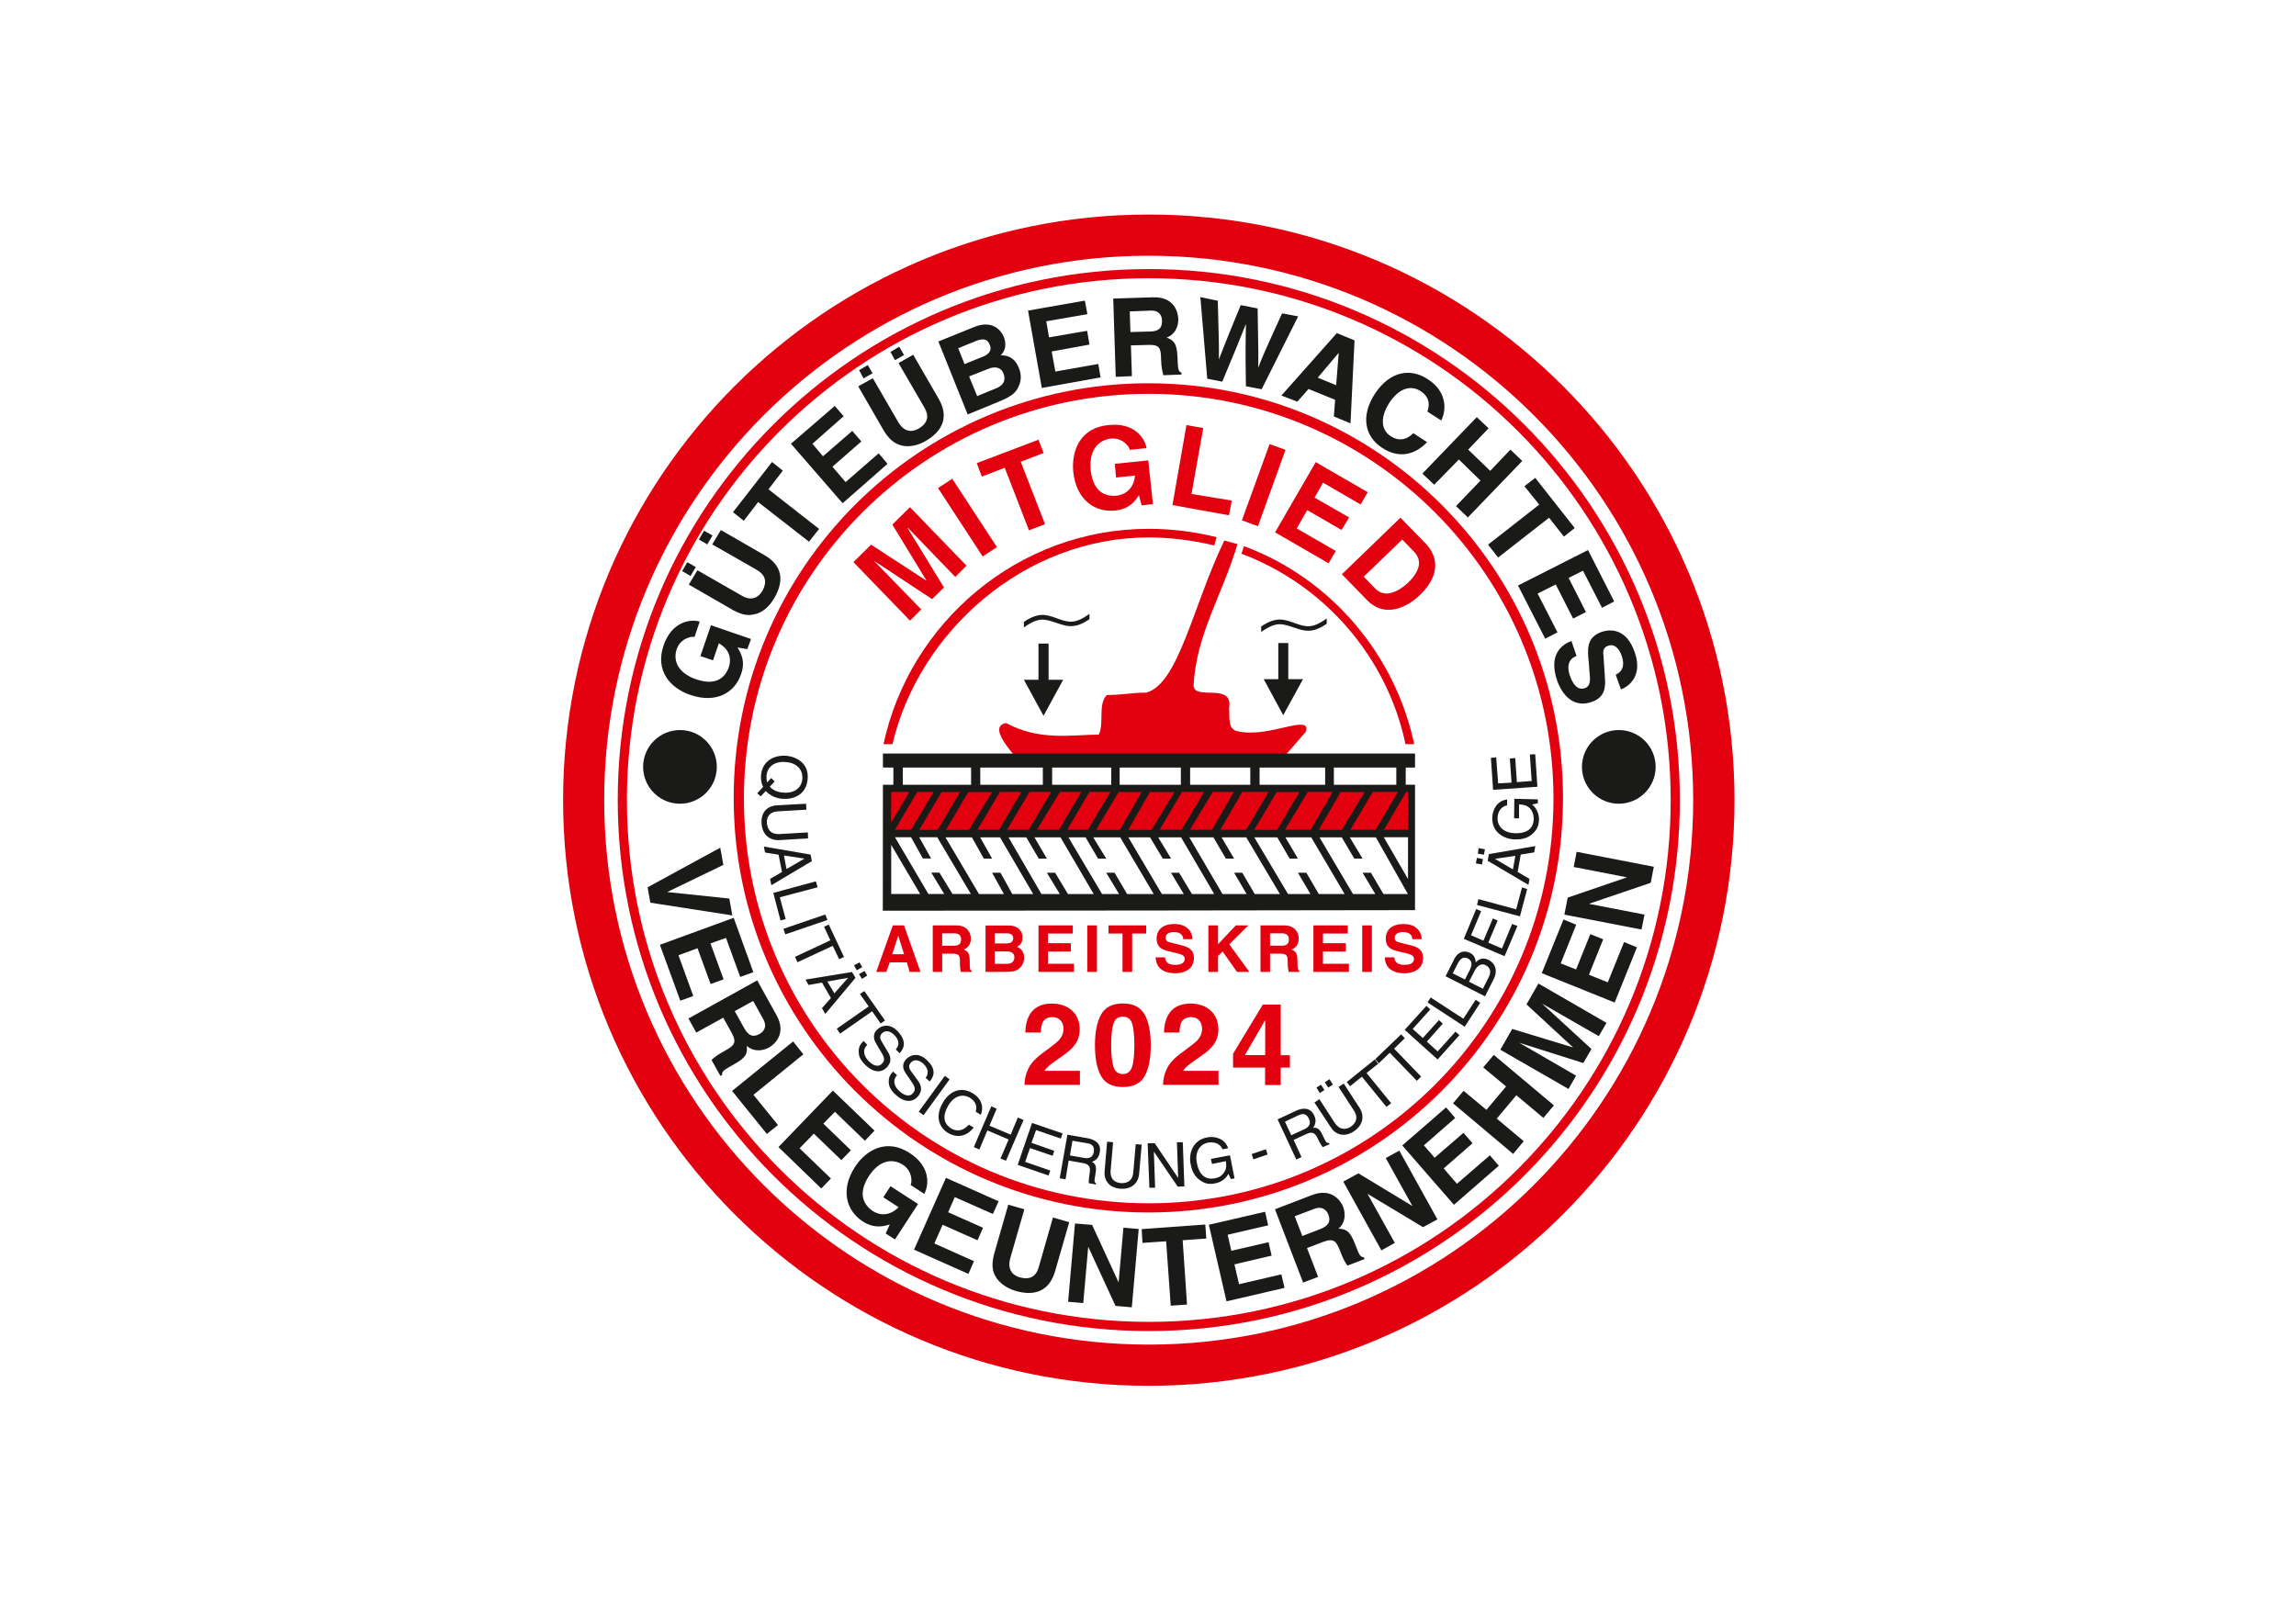 <?xml version="1.0" encoding="UTF-8"?>
<svg id="Ebene_1" xmlns="http://www.w3.org/2000/svg" viewBox="0 0 200 140">
  <rect width="200" height="140" style="fill: #fff;"/>
  <path d="M100.07,18.69c28.18,0,51.02,22.84,51.02,51.02s-22.84,51.02-51.02,51.02-51.02-22.84-51.02-51.02,22.84-51.02,51.02-51.02" style="fill: #e3000f; fill-rule: evenodd;"/>
  <path d="M100.06,22.28c26.2,0,47.43,21.24,47.43,47.43s-21.24,47.43-47.43,47.43-47.43-21.24-47.43-47.43,21.24-47.43,47.43-47.43" style="fill: #fff; fill-rule: evenodd;"/>
  <path d="M100.07,23.44c25.55,0,46.26,20.71,46.26,46.26s-20.71,46.26-46.26,46.26-46.26-20.71-46.26-46.26,20.71-46.26,46.26-46.26" style="fill: #e3000f; fill-rule: evenodd;"/>
  <path d="M100.07,24.24c25.11,0,45.46,20.35,45.46,45.46s-20.35,45.46-45.46,45.46-45.46-20.35-45.46-45.46,20.35-45.46,45.46-45.46" style="fill: #fff; fill-rule: evenodd;"/>
  <path d="M100.03,33.39c19.95,0,36.12,16.17,36.12,36.12s-16.17,36.12-36.12,36.12-36.12-16.17-36.12-36.12,16.17-36.12,36.12-36.12" style="fill: #e3000f; fill-rule: evenodd;"/>
  <path d="M100.06,34.31c19.47,0,35.26,15.78,35.26,35.26s-15.78,35.26-35.26,35.26-35.26-15.78-35.26-35.26,15.78-35.26,35.26-35.26" style="fill: #fff; fill-rule: evenodd;"/>
  <path d="M122.14,47l.98,1.01c.45.47,1.01,1.3-.48,2.77-.86.79-2.01,1.35-2.84.5l-1.01-1.04,3.35-3.23ZM116.89,50.03l2.16,2.22c1.6,1.69,3.63.6,4.69-.47.98-.92,2.07-2.71.45-4.42l-2.2-2.26-5.1,4.93ZM119.14,42.88l-4.53-2.62-3.54,6.12,4.66,2.69.63-1.07-3.41-1.96.92-1.6,2.99,1.73.66-1.09-3.01-1.73.74-1.3,3.27,1.9.62-1.07ZM111.98,39.19l-1.39-.5-2.41,6.64,1.4.51,2.4-6.66ZM104.8,37.29l-1.45-.26-1.22,6.97,4.92.89.25-1.28-3.51-.58,1.02-5.74ZM97.23,41.6l1.64-.17c-.15,1.48-1.25,1.71-1.58,1.75-.98.11-2.07-.3-2.28-2.2-.19-1.81.71-2.65,1.75-2.77,1.04-.11,1.63.74,1.66.98l1.45-.15c-.15-.94-1.15-2.25-3.29-2.01-2.41.2-3.27,2.14-3.09,4.06.26,2.5,1.92,3.56,3.65,3.39,1.28-.15,1.73-.83,2.07-1.34l.24.89.98-.12-.41-3.8-2.91.3.11,1.19ZM88.92,40.23l1.99-.77-.45-1.15-5.38,2.04.45,1.17,1.99-.77,2.11,5.45,1.4-.53-2.11-5.43ZM82.95,41.71l-1.24.81,3.89,5.96,1.24-.82-3.89-5.95ZM79.27,44.18l-1.54,1.52,2.97,4.87v.02l-4.82-3.14-1.54,1.52,4.93,5.1.98-.98-4.14-4.25,5.08,3.35,1.04-1.01-3.18-5.19h.04l4.12,4.27.98-.98-4.93-5.1Z" style="fill: #e3000f; fill-rule: evenodd;"/>
  <path d="M111.6,66.23l2.17-2.51c.42-1.58-3.18.58-5.9,0-.99-.15-.73-1.29-.81-2,.42-2.31-2.96-.67-3.09-1.96.21-4.51,2.57-8.05,3.82-12.36l-1.14-.31c-2.74,5.66-3.97,12.46-6.79,13.25-1.22,0-2.22.21-3.44.21-.81.79-.21,2.45-.71,3.45-2.32,0-5.13.58-8.07-1.01-2.01.37,1.73,3.69.92,3.23h23.04Z" style="fill: #e3000f; fill-rule: evenodd;"/>
  <path d="M122.43,64.83h.76c-1.65-7.75-7.18-14.41-14.83-17.25l-.22.66c7.22,2.71,12.69,8.99,14.29,16.59" style="fill: #e3000f; fill-rule: evenodd;"/>
  <path d="M77.74,64.83c2.32-9.85,11.54-18.01,22.33-18.01,1.88,0,3.9.26,5.7.7l.21-.72c-1.88-.47-3.89-.73-5.91-.73-11.4,0-20.85,8.2-23.11,18.76h.78Z" style="fill: #e3000f; fill-rule: evenodd;"/>
  <rect x="77.25" y="68.71" width="45.71" height="3.92" style="fill: #e3000f;"/>
  <path d="M120.63,83.41c0,.51.26,1.38,1.74,1.38.35,0,1.59-.12,1.59-1.34,0-.73-.51-.96-1.06-1.09l-.98-.25c-.16-.04-.43-.1-.43-.41,0-.37.38-.5.71-.5.75,0,.82.43.83.62h.82c-.02-.5-.35-1.32-1.58-1.32-1.33,0-1.56.81-1.56,1.24,0,.91.62,1.03,1.29,1.19l.42.1c.43.1.75.19.75.51,0,.42-.46.52-.84.52-.74,0-.87-.42-.87-.66h-.82ZM119.5,80.62h-.84v4.05h.84v-4.05ZM117.4,80.62h-2.99v4.05h3.09v-.71h-2.26v-1.06h1.99v-.73h-1.99v-.84h2.16v-.71ZM110.63,82.39v-1.08h1.07c.48,0,.57.32.57.53,0,.4-.2.55-.65.55h-.99ZM109.8,84.67h.83v-1.59h.88c.62,0,.66.21.66.77,0,.41.04.63.09.82h.93v-.1c-.17-.07-.17-.22-.17-.82,0-.76-.19-.88-.52-1.03.41-.14.63-.51.63-.94,0-.36-.19-1.16-1.28-1.16h-2.05v4.05ZM106.1,83.29l.4-.4,1.25,1.78h1.08l-1.75-2.4,1.66-1.65h-1.09l-1.55,1.64v-1.64h-.84v4.05h.84v-1.38ZM100.67,83.41c0,.51.26,1.38,1.74,1.38.35,0,1.59-.12,1.59-1.34,0-.73-.51-.96-1.06-1.09l-.98-.25c-.17-.04-.43-.1-.43-.41,0-.37.38-.5.71-.5.75,0,.82.43.83.62h.81c-.01-.5-.34-1.32-1.58-1.32-1.32,0-1.55.81-1.55,1.24,0,.91.62,1.03,1.29,1.19l.42.1c.43.1.74.19.74.51,0,.42-.46.52-.84.52-.76,0-.87-.42-.87-.66h-.82ZM98.62,81.33h1.22v-.71h-3.28v.71h1.22v3.34h.84v-3.34ZM95.55,80.62h-.84v4.05h.84v-4.05ZM93.45,80.62h-2.99v4.05h3.09v-.71h-2.26v-1.06h1.99v-.73h-1.99v-.84h2.16v-.71ZM86.66,81.31h.99c.37,0,.61.1.61.43s-.26.45-.6.45h-1.01v-.88ZM86.66,82.89h1.09c.3,0,.61.14.61.48,0,.41-.24.6-.65.6h-1.06v-1.08ZM85.85,84.67h1.73c.82,0,1.04-.14,1.28-.37.21-.2.35-.51.35-.83,0-.41-.14-.79-.62-.98.16-.09.48-.26.48-.83,0-.41-.25-1.03-1.23-1.03h-1.99v4.05ZM82.07,82.39v-1.08h1.07c.5,0,.58.32.58.53,0,.4-.2.55-.65.55h-1.01ZM81.25,84.67h.82v-1.59h.88c.63,0,.67.21.67.77,0,.41.02.63.09.82h.93v-.1c-.17-.07-.17-.22-.17-.82,0-.76-.19-.88-.52-1.03.4-.14.62-.51.62-.94,0-.36-.19-1.16-1.27-1.16h-2.05v4.05ZM78.24,81.53h.01l.5,1.6h-1.03l.52-1.6ZM77.5,83.84h1.49l.25.83h.94l-1.43-4.05h-.98l-1.44,4.05h.88l.29-.83Z" style="fill: #e3000f; fill-rule: evenodd;"/>
  <polygon points="111.78 62.31 110.08 59.17 111.35 59.17 111.35 56.02 112.22 56.02 112.22 59.17 113.5 59.17 111.78 62.31" style="fill: #1a1a18; fill-rule: evenodd;"/>
  <polygon points="90.9 62.36 89.19 59.22 90.46 59.22 90.46 56.07 91.34 56.07 91.34 59.22 92.61 59.22 90.9 62.36" style="fill: #1a1a18; fill-rule: evenodd;"/>
  <path d="M115.57,54.34c-.29.2-.56.35-.84.46-.27.1-.54.15-.8.15-.28,0-.64-.08-1.1-.24-.06-.02-.1-.03-.12-.04l-.07-.02c-.5-.18-.88-.27-1.15-.27-.23,0-.48.05-.74.16-.26.11-.56.28-.89.52v-.48c.3-.21.58-.36.85-.46.27-.1.53-.15.78-.15.29,0,.67.09,1.15.26.03.01.06.02.08.03.02,0,.07.02.13.05.47.17.83.25,1.08.25.24,0,.49-.05.75-.16.26-.11.55-.28.89-.52v.48Z" style="fill: #1a1a18;"/>
  <path d="M94.9,53.94c-.29.2-.56.35-.84.46-.27.1-.54.15-.8.15-.28,0-.64-.08-1.1-.24-.06-.02-.1-.03-.12-.04l-.07-.02c-.5-.18-.88-.27-1.15-.27-.23,0-.48.05-.74.16-.26.11-.56.28-.89.52v-.48c.3-.21.58-.36.85-.46.27-.1.53-.15.78-.15.29,0,.67.09,1.15.26.03.01.06.02.08.03.02,0,.07.02.13.05.47.17.83.25,1.08.25.24,0,.49-.05.75-.16.26-.11.55-.28.89-.52v.48Z" style="fill: #1a1a18;"/>
  <path d="M133.26,65.73l.16,2.31-1.29.1-.14-2.1-.47.04.15,2.1-1.17.07-.17-2.27-.46.04.19,2.79,3.86-.27-.19-2.83-.47.02ZM132.32,71.3v-1.22c.43.01.78.11,1.04.45.21.3.24.61.24.81-.02,1.02-.84,1.27-1.61,1.25-1.02-.02-1.55-.61-1.54-1.29,0-.42.16-.99.83-1.14v-.51c-.86.1-1.28.88-1.29,1.6-.04,1.25,1.01,1.85,1.96,1.88.4,0,1.07,0,1.63-.57.2-.2.47-.52.48-1.19,0-.52-.25-1.01-.6-1.28l.5-.11v-.34s-2.05-.05-2.05-.05l-.02,1.7h.43ZM128.8,73.89l-.07.48.53.09.09-.47-.55-.1ZM128.65,74.74l-.09.48.53.09.09-.47-.53-.1ZM131.78,75.74l-1.56-.92h0s1.78-.26,1.78-.26l-.21,1.18ZM132.47,74.45l1.17-.19.1-.55-4.05.7-.1.58,3.55,2.1.09-.52-1.03-.61.27-1.52ZM128.78,78.33l-.12.51,3.74.99.63-2.38-.45-.14-.51,1.91-3.29-.89ZM131.72,80.49l-.89,2.14-1.19-.51.82-1.92-.42-.19-.82,1.94-1.08-.47.88-2.1-.43-.19-1.08,2.6,3.55,1.51,1.12-2.63-.45-.17ZM127.96,85.52l.48-.92c.19-.38.51-.74.98-.51.39.2.5.57.26,1.04l-.51,1.01-1.22-.62ZM129.36,86.8l.74-1.48c.4-.76.14-1.4-.42-1.69-.6-.3-.94.03-1.14.21,0-.48-.27-.72-.5-.83-.46-.24-1.03-.12-1.35.52l-.77,1.52,3.44,1.75ZM126.55,84.79l.42-.83c.26-.52.56-.62.87-.47.42.21.41.56.19,1.01l-.42.83-1.06-.53ZM124.62,86.9l-.27.43,3.24,2.12,1.35-2.09-.4-.26-1.07,1.65-2.86-1.86ZM126.79,89.87l-1.56,1.73-.94-.86,1.39-1.56-.34-.31-1.4,1.56-.88-.79,1.53-1.7-.34-.31-1.89,2.09,2.87,2.58,1.9-2.12-.34-.3ZM120.12,92.62l.94-.91,2.36,2.45.37-.37-2.35-2.43.93-.91-.32-.34-2.26,2.17.32.34ZM117.61,94.63l1.02-.83,2.14,2.63.41-.32-2.14-2.63,1.02-.82-.3-.36-2.45,1.97.3.36ZM115.81,94.02l-.41.27.3.46.41-.26-.3-.47ZM115.07,94.5l-.4.25.3.47.4-.26-.3-.46ZM116.59,94.68l1.33,2.04c.47.71.12,1.18-.26,1.44-.4.25-.94.34-1.4-.35l-1.33-2.05-.43.29,1.42,2.15c.37.61,1.13.93,2,.37.87-.58.93-1.42.5-2.07l-1.37-2.1-.45.29ZM111.93,97.72l1.18-.56c.24-.11.65-.25.91.3.24.51-.09.78-.43.93l-1.11.51-.55-1.18ZM112.68,99.31l1.15-.53c.55-.26.77.04.91.32.06.14.32.66.48.84l.6-.26-.04-.09c-.2-.01-.26-.07-.36-.27l-.31-.62c-.25-.46-.48-.46-.72-.45.15-.24.32-.57.09-1.07-.34-.73-1.02-.68-1.59-.41l-1.6.75,1.63,3.5.45-.22-.68-1.49ZM110.27,100.12l-1.24.42.15.46,1.24-.42-.15-.46ZM105.59,101.4l1.19-.24c.07.42.05.77-.24,1.09-.22.29-.53.37-.72.4-.99.2-1.42-.55-1.56-1.32-.2-.99.27-1.64.94-1.78.41-.07,1.01-.05,1.3.58l.48-.1c-.27-.83-1.13-1.08-1.84-.94-1.24.24-1.61,1.38-1.43,2.31.09.41.22,1.06.91,1.48.24.16.61.35,1.25.21.51-.1.94-.43,1.13-.83l.22.46.32-.06-.4-2.01-1.66.31.09.43ZM102.64,102.64h0l-2.05-3.04h-.62s.15,3.87.15,3.87h.5s-.11-3.13-.11-3.13h.01l2.07,3.04.58-.02-.14-3.85h-.51s.11,3.13.11,3.13ZM98.93,99.68l-.21,2.43c-.06.83-.62.99-1.09.96-.47-.04-.97-.31-.88-1.14l.21-2.42-.52-.05-.22,2.57c-.07.72.32,1.43,1.35,1.53,1.06.07,1.6-.53,1.66-1.33l.22-2.51-.52-.04ZM93.42,99.38l1.3.22c.24.04.66.15.56.76-.1.55-.52.58-.88.51l-1.2-.21.22-1.28ZM93.11,101.11l1.25.22c.61.1.62.48.57.78-.03.15-.11.73-.09.97l.63.11v-.09c-.14-.12-.15-.19-.11-.42l.1-.67c.06-.53-.14-.68-.34-.79.26-.11.58-.26.68-.83.15-.79-.45-1.12-1.07-1.23l-1.75-.31-.67,3.8.51.09.27-1.63ZM91.5,101.98l-2.2-.76.42-1.2,1.97.67.15-.43-1.99-.7.4-1.11,2.16.74.15-.45-2.66-.91-1.25,3.65,2.69.93.15-.45ZM88.05,98.85l-1.86-.78.63-1.48-.47-.21-1.52,3.55.48.21.7-1.66,1.85.79-.71,1.66.48.19,1.53-3.55-.5-.21-.62,1.49ZM85.44,97.11c.25-.61.12-1.39-.75-1.89-.96-.57-1.96-.2-2.56.84-.74,1.28-.27,2.21.47,2.65.25.15,1.29.68,2.22-.48l-.43-.25c-.61.68-1.18.52-1.48.36-.82-.48-.77-1.23-.31-2.02.51-.87,1.25-1.04,1.86-.7.32.2.74.58.53,1.23l.43.26ZM82.72,94.03l-.42-.3-2.27,3.12.42.3,2.27-3.12ZM80.99,94.22c.27-.34.71-1.01-.3-1.91-.68-.62-1.38-.45-1.79,0-.43.5-.14.99,0,1.2l.47.68c.36.53.42.75.14,1.06-.36.41-.91.06-1.17-.2-.37-.32-.66-.87-.2-1.38l-.35-.32c-.25.26-.41.55-.37.98.02.25.09.58.62,1.06.48.46,1.29.82,1.9.15.41-.47.35-.93.05-1.35l-.67-.92c-.12-.2-.21-.42,0-.67.4-.45.87-.14,1.11.07.32.3.57.77.2,1.23l.36.32ZM78.35,91.77c.29-.31.77-.96-.17-1.94-.65-.67-1.35-.55-1.79-.12-.46.46-.21.98-.06,1.22l.4.68c.35.57.37.79.07,1.08-.4.37-.89,0-1.15-.27-.34-.35-.6-.92-.1-1.39l-.32-.35c-.25.25-.45.51-.43.94.01.25.02.6.53,1.11.46.48,1.24.91,1.89.29.45-.45.41-.91.14-1.35l-.58-.97c-.11-.21-.19-.45.04-.67.42-.41.88-.07,1.11.17.3.31.51.78.1,1.22l.35.36ZM74.91,86.6l.76,1.08-2.78,1.94.29.43,2.79-1.95.74,1.07.38-.27-1.8-2.56-.39.26ZM75.55,85l-.24-.41-.48.27.25.42.47-.29ZM75.11,84.26l-.24-.42-.48.26.24.43.48-.27ZM72.07,85.51l1.79-.32h.01s-1.19,1.35-1.19,1.35l-.61-1.03ZM72.38,86.95l-.78.88.29.5,2.63-3.14-.3-.51-4.05.66.26.47,1.17-.21.78,1.35ZM71.78,80.74l.55,1.18-3.08,1.44.22.47,3.07-1.43.56,1.17.42-.2-1.33-2.83-.41.2ZM72.08,80.15l-.19-.48-3.65,1.25.17.48,3.66-1.25ZM71.22,77.29l-.15-.51-3.71,1.01.63,2.4.45-.12-.51-1.9,3.29-.87ZM68.29,74.53l1.79.27h0s-1.57.91-1.57.91l-.22-1.18ZM68.11,75.97l-1.03.6.11.55,3.53-2.1-.11-.57-4.07-.7.1.52,1.18.19.3,1.51ZM70.35,72.52l-2.43.14c-.84.05-1.08-.48-1.12-.97-.02-.46.17-.97,1.01-1.01l2.43-.14-.02-.52-2.58.14c-.7.04-1.37.52-1.3,1.55.05,1.06.76,1.52,1.55,1.48l2.5-.15-.02-.52ZM66.26,69.38l.45-.47c.37.43.97.65,1.45.68.83.07,2.06-.26,2.19-1.7.14-1.44-1.03-1.97-1.86-2.05-.82-.06-2.06.26-2.2,1.7-.02.4.04.75.19,1.01l-.52.56.31.27ZM67.18,67.78l-.35.38c-.06-.17-.07-.37-.06-.58.07-.83.76-1.28,1.68-1.19.91.06,1.51.63,1.44,1.47-.07.84-.78,1.28-1.68,1.19-.5-.04-.91-.22-1.15-.52l.42-.45-.3-.3Z" style="fill: #1a1a18; fill-rule: evenodd;"/>
  <path d="M122.65,77.89h-2.14l-1.09-1.86h-.73l1.11,1.86h-1.94l-2.92-4.94h1.94l1.09,1.85h.72l-1.11-1.85h2.27l2.79,4.94ZM122.65,76.58l-2.11-3.64h2.11v3.64ZM117.12,77.89h-2.24l-1.09-1.86h-.73l1.09,1.86h-1.95l-2.94-4.94h2l1.08,1.85h.72l-1.09-1.85h2.25l2.91,4.94ZM111.49,77.89h-2.19l-1.09-1.86h-.71l1.09,1.86h-2.1l-2.89-4.94h2.1l1.08,1.85h.72l-1.09-1.85h2.15l2.93,4.94ZM105.77,77.89h-1.94l-1.12-1.86h-.71l1.12,1.86h-1.91l-2.92-4.94h1.89l1.11,1.85h.72l-1.12-1.85h1.99l2.89,4.94ZM100.49,77.89h-2.31l-1.09-1.86h-.73l1.12,1.86h-1.48l-2.93-4.94h1.49l1.09,1.85h.71l-1.13-1.85h2.35l2.92,4.94ZM95.28,77.89h-2.25l-1.12-1.86h-.72l1.13,1.86h-1.6l-2.87-4.94h1.55l1.08,1.85h.71l-1.08-1.85h2.27l2.89,4.94ZM89.99,77.89h-1.81l-1.03-1.86h-.73l1.03,1.86h-2.17l-2.92-4.94h2.3l1.04,1.85h.72l-1.04-1.85h1.73l2.89,4.94ZM81.63,72.94h-1.56l1.04,1.85h-.72l-1.03-1.85h-1.4l2.91,4.94h1.38l-1.13-1.86h.71l1.14,1.86h1.6l-2.93-4.94ZM77.63,73.6l2.52,4.28h-2.52v-4.28ZM116.19,66.87h5.44v1.5h-5.44v-1.5ZM109.72,66.87v1.5h5.71s.01-1.5,0-1.5h-5.71ZM103.67,66.87v1.5h5.24v-1.5h-5.24ZM97.53,66.87v1.5h5.33v-1.5h-5.33ZM91.65,66.87v1.5h5.15v-1.5h-5.15ZM85.39,66.87v1.5h5.45v-1.5h-5.45ZM78.64,66.87v1.5h5.95v-1.5h-5.95ZM79.22,68.99h-1.6v2.68l1.6-2.68ZM81.33,68.99h-1.43l-1.94,3.3h1.4l1.96-3.3ZM81.68,72.3h-1.61l1.95-3.3h1.6l-1.94,3.3ZM84.4,72.3h-2l1.95-3.3h2.06l-2.01,3.3ZM88.96,68.99h-1.86l-1.96,3.3h1.88l1.95-3.3ZM91.57,68.99h-1.89l-1.96,3.3h1.89l1.96-3.3ZM94.19,68.99h-1.86l-2,3.3h1.92l1.94-3.3ZM96.74,68.99h-1.84l-1.94,3.3h1.8l1.97-3.3ZM97.55,72.3h-2.07l1.96-3.3h2.01l-1.9,3.3ZM107.49,68.99h-1.85l-1.99,3.3h1.92l1.91-3.3ZM110.49,68.99h-2.28l-1.91,3.3h2.25l1.95-3.3ZM122.49,68.99h.16v3.3h-2.1l1.94-3.3ZM121.77,68.99h-2.19l-1.96,3.3h2.21l1.94-3.3ZM116.87,72.3h-2l1.91-3.3h2.09l-2,3.3ZM116.09,68.99h-2.17l-1.99,3.3h2.24l1.92-3.3ZM111.24,72.3h-1.99l1.96-3.3h1.99l-1.96,3.3ZM104.9,68.99h-1.94l-1.95,3.3h1.91l1.97-3.3ZM100.3,72.3h-2.02l1.88-3.3h2.14l-1.99,3.3ZM76.91,65.65h46.35v1.22h-.81v1.49h.81s0,10.94,0,10.93c0,.01-46.36.06-46.36.05,0,.01.01-10.97.01-10.97h.91v-1.5s-.88,0-.91-.01v-1.2Z" style="fill: #1a1a18; fill-rule: evenodd;"/>
  <path d="M59.23,63.6c1.78,0,3.21,1.44,3.21,3.21s-1.44,3.21-3.21,3.21-3.21-1.44-3.21-3.21,1.44-3.21,3.21-3.21" style="fill: #1a1a18; fill-rule: evenodd;"/>
  <path d="M141.01,63.6c1.78,0,3.21,1.44,3.21,3.21s-1.44,3.21-3.21,3.21-3.21-1.44-3.21-3.21,1.44-3.21,3.21-3.21" style="fill: #1a1a18; fill-rule: evenodd;"/>
  <path d="M62.11,57.52l.51-1.48c1.23.71.97,1.74.88,2.05-.31.92-1.11,1.69-2.86,1.09-1.65-.57-2.02-1.69-1.69-2.63.32-.94,1.29-1.14,1.55-1.06l.45-1.34c-.91-.26-2.46.09-3.14,2.06-.77,2.2.57,3.74,2.32,4.33,2.28.78,3.89-.22,4.42-1.8.41-1.17-.02-1.85-.31-2.33l.86.14.32-.88-3.49-1.2-.92,2.69,1.09.36ZM62.79,46.18l-.75,1.25,3.89,2.22c.72.43.94,1.01.46,1.86-.35.6-1.01.86-1.8.37l-3.84-2.2-.75,1.25,3.92,2.26c.6.31,1.17.48,1.71.34.92-.14,1.52-.91,1.83-1.45.86-1.49.7-2.81-.86-3.71l-3.82-2.2ZM59.87,48.98l-.45.77.73.43.46-.78-.74-.42ZM61.33,46.23l-.45.77.73.43.46-.78-.75-.42ZM66.94,42.63l1.25-1.63-.94-.75-3.4,4.37.94.75,1.25-1.63,4.43,3.45.88-1.11-4.42-3.46ZM72.71,35.37l-3.81,3.29,4.5,5.18,3.91-3.43-.77-.92-2.88,2.51-1.15-1.34,2.52-2.2-.79-.92-2.55,2.21-.92-1.09,2.72-2.4-.77-.89ZM79.54,30.91l-1.27.72,2.26,3.89c.41.71.32,1.34-.53,1.83-.61.35-1.29.24-1.75-.57l-2.22-3.83-1.27.71,2.26,3.92c.37.57.77.99,1.32,1.17.86.31,1.78-.02,2.32-.35,1.48-.86,2-2.11,1.11-3.65l-2.22-3.84ZM75.6,31.8l-.76.45.38.72.79-.45-.42-.72ZM78.33,30.21l-.76.45.39.72.79-.45-.42-.72ZM84.29,36.11l2.72-1.12c1.25-.51,1.52-.86,1.74-1.37.22-.46.22-1.03.02-1.52-.25-.66-.71-1.17-1.6-1.14.24-.26.61-.72.26-1.63-.26-.63-1.06-1.47-2.6-.83l-3.09,1.25,2.55,6.35ZM83.46,30.34l1.52-.62c.6-.24,1.03-.24,1.23.31.24.51-.11.86-.63,1.06l-1.56.63-.55-1.38ZM84.42,32.79l1.73-.68c.45-.17,1.02-.17,1.25.4.26.63,0,1.06-.63,1.32l-1.65.68-.7-1.71ZM94.5,26.19l-4.95.87,1.2,6.74,5.12-.92-.2-1.17-3.74.66-.32-1.75,3.29-.6-.2-1.2-3.32.57-.24-1.4,3.58-.62-.22-1.18ZM98.47,28.93l-.06-1.8,1.8-.07c.83-.04,1.01.51,1.01.88.02.66-.32.94-1.07.94l-1.68.05ZM97.2,32.83l1.4-.06-.09-2.68,1.49-.04c1.06-.05,1.12.32,1.14,1.27.02.68.11,1.06.2,1.37l1.58-.06v-.16c-.29-.09-.32-.35-.35-1.35-.05-1.28-.37-1.48-.94-1.71.68-.25,1.03-.91,1.01-1.65-.04-.61-.37-1.91-2.2-1.86l-3.47.11.22,6.84ZM105.15,32.99l1.32.26c1.38-3.32,1.58-3.8,2.06-5.03-.02,1.32-.06,2,0,5.43l1.37.26,3.18-6.35-1.4-.26c-1.6,3.49-1.83,4.06-2.06,4.69h-.02c.02-.89.02-1.29-.05-5.12l-1.47-.29c-1.4,3.37-1.63,4.06-1.91,4.74.02-.83.02-1.29-.09-5.12l-1.52-.32.6,7.09ZM116.61,30.73v.04l-.22,2.79-1.6-.66,1.83-2.17ZM113.99,33.89l2.31.94-.11,1.45,1.45.6.35-7.23-1.54-.63-4.83,5.44,1.39.53.98-1.11ZM125.54,36.63c.46-.89.53-2.52-1.18-3.6-1.48-.98-3.28-.72-4.6,1.28-1.27,1.97-.86,3.75.66,4.72,1.45.94,2.83.6,3.89-.51l-1.2-.78c-.6.61-1.32.7-1.97.26-.99-.66-.79-1.85-.14-2.88,1.06-1.6,2.14-1.43,2.71-1.07.98.63.75,1.4.63,1.81l1.2.77ZM128.95,41.88l-2.12,2.21,1.03.99,4.74-4.92-1.03-.99-1.76,1.85-1.92-1.85,1.78-1.86-1.03-.97-4.74,4.92,1.03.97,2.15-2.2,1.89,1.85ZM134.94,45.11l1.29,1.64.94-.75-3.44-4.37-.94.73,1.29,1.6-4.46,3.49.88,1.12,4.43-3.46ZM140.61,52.4l-2.28-4.48-6.1,3.09,2.37,4.63,1.07-.55-1.73-3.38,1.58-.79,1.51,2.97,1.12-.57-1.51-2.97,1.25-.63,1.66,3.23,1.06-.55ZM136.89,55.84c-.81.29-2.06,1.17-1.23,3.51.2.57,1.06,2.48,2.99,1.8,1.18-.4,1.23-1.32,1.14-2.26l-.11-1.71c-.05-.29-.09-.77.4-.92.61-.22,1.01.35,1.18.86.4,1.18-.24,1.52-.52,1.66l.46,1.28c.77-.29,1.89-1.25,1.2-3.23-.72-2.09-2.11-2.02-2.83-1.8-1.43.48-1.29,1.58-1.17,2.72l.05.71c.09.78.11,1.32-.4,1.49-.66.24-1.09-.46-1.29-1.06-.42-1.2.2-1.63.57-1.74l-.45-1.32Z" style="fill: #1a1a18; fill-rule: evenodd;"/>
  <path d="M141.76,76.42h0s-5.2,1.78-5.2,1.78l-.29,1.48,6.72,1.3.26-1.3-4.79-.93v-.03l5.33-1.81.27-1.4-6.72-1.3-.26,1.32,4.68.91ZM136.19,80.11l-1.89,4.67,6.35,2.56,1.94-4.81-1.12-.46-1.42,3.51-1.64-.66,1.24-3.09-1.12-.45-1.24,3.08-1.34-.53,1.35-3.37-1.12-.46ZM134,85.7l-1.03,1.8,4.06,3.75h-.01s-5.29-1.61-5.29-1.61l-1.04,1.81,5.94,3.42.66-1.16-4.94-2.86h.01s5.56,1.76,5.56,1.76l.71-1.22-4.31-3.96h0s4.95,2.84,4.95,2.84l.67-1.16-5.94-3.43ZM132.09,95.42l2.35,1.97.92-1.09-5.24-4.4-.92,1.09,1.99,1.66-1.71,2.04-1.99-1.66-.92,1.09,5.24,4.41.92-1.11-2.35-1.97,1.71-2.04ZM125.95,96.49l-3.8,3.3,4.5,5.17,3.91-3.4-.78-.91-2.87,2.48-1.15-1.34,2.51-2.19-.79-.91-2.51,2.17-.94-1.08,2.73-2.38-.79-.92ZM123.03,105.06h-.01l-4.69-2.84-1.32.72,3.32,5.99,1.17-.65-2.37-4.26h.02s4.81,2.89,4.81,2.89l1.25-.68-3.32-5.99-1.18.65,2.32,4.17ZM113.44,107.67l-.66-1.71,1.66-.63c.78-.31,1.13.14,1.27.48.24.62-.01.99-.71,1.27l-1.56.6ZM113.5,111.74l1.32-.5-.97-2.51,1.38-.53c.99-.37,1.18-.05,1.52.82.25.66.42.97.63,1.24l1.48-.57-.07-.17c-.31,0-.41-.22-.76-1.16-.46-1.19-.83-1.28-1.44-1.32.55-.45.67-1.19.41-1.9-.22-.55-1.02-1.68-2.71-1.03l-3.23,1.24,2.45,6.38ZM110.19,105.57l-4.89,1.13,1.54,6.67,5.05-1.17-.27-1.18-3.69.86-.4-1.73,3.24-.76-.27-1.17-3.24.75-.32-1.4,3.53-.82-.27-1.18ZM103.02,108.05l2.06-.15-.09-1.22-5.54.4.07,1.2,2.06-.14.4,5.61,1.42-.1-.38-5.61ZM97.44,111.7h-.01l-2.3-4.99-1.49-.12-.6,6.82,1.32.11.43-4.87h.02s2.36,5.12,2.36,5.12l1.42.12.6-6.82-1.33-.12-.42,4.76ZM93.12,106.47l-1.4-.4-1.24,4.33c-.22.79-.75,1.14-1.69.87-.65-.19-1.04-.75-.79-1.65l1.23-4.27-1.4-.4-1.25,4.35c-.16.68-.19,1.24.06,1.75.38.82,1.24,1.24,1.85,1.42,1.66.47,2.92,0,3.42-1.73l1.23-4.27ZM87,104.66l-4.6-2.05-2.78,6.26,4.74,2.11.48-1.11-3.45-1.54.72-1.63,3.04,1.35.48-1.09-3.04-1.35.58-1.32,3.32,1.47.5-1.11ZM76.95,104.31l1.33.86c-.99.99-1.94.53-2.21.36-.81-.53-1.4-1.49-.39-3.06.96-1.47,2.12-1.55,2.98-.99.84.55.79,1.54.66,1.75l1.19.78c.45-.83.5-2.42-1.27-3.56-1.94-1.27-3.76-.35-4.77,1.22-1.3,2.01-.72,3.82.67,4.73,1.04.67,1.84.43,2.37.27l-.36.79.81.52,2.01-3.09-2.4-1.55-.63.97ZM76.18,98.5l-3.63-3.49-4.74,4.92,3.73,3.61.84-.87-2.73-2.63,1.24-1.28,2.4,2.31.83-.86-2.4-2.32,1.01-1.03,2.61,2.52.84-.88ZM69.98,91.85l-.89-1.12-5.32,4.31,3.03,3.75.97-.78-2.14-2.63,4.35-3.53ZM64,88.09l1.61-.89.86,1.56c.41.73.02,1.13-.31,1.32-.58.32-.98.14-1.34-.52l-.82-1.47ZM59.97,88.73l.68,1.23,2.35-1.3.72,1.29c.51.92.21,1.15-.61,1.61-.62.34-.89.55-1.13.79l.77,1.38.16-.09c-.05-.32.16-.43,1.03-.92,1.13-.62,1.16-.99,1.11-1.6.52.47,1.27.5,1.94.14.52-.3,1.53-1.24.65-2.82l-1.68-3.03-5.99,3.32ZM65.62,84.69l-1.71-4.73-6.43,2.35,1.78,4.87,1.13-.41-1.29-3.55,1.66-.61,1.14,3.12,1.13-.41-1.14-3.13,1.35-.48,1.24,3.4,1.14-.41ZM58.15,77.73v-.03s4.86-2.35,4.86-2.35l-.27-1.5-6.33,3.45.24,1.34,7.14,1.11-.26-1.47-5.36-.56Z" style="fill: #1a1a18; fill-rule: evenodd;"/>
  <g>
    <path d="M92.39,88.91c-.17-.2-.4-.3-.71-.3-.42,0-.71.16-.86.47-.09.18-.14.47-.16.87h-1.35c.02-.6.13-1.08.33-1.46.37-.7,1.03-1.06,1.97-1.06.75,0,1.34.21,1.78.62s.66.96.66,1.64c0,.52-.16.99-.47,1.39-.2.27-.54.57-1.01.9l-.55.39c-.35.25-.59.42-.71.54-.13.11-.24.24-.32.38h3.08v1.22h-4.83c.01-.51.12-.97.33-1.39.2-.47.67-.97,1.4-1.49.64-.46,1.05-.79,1.24-.98.29-.31.43-.65.43-1.01,0-.3-.08-.55-.25-.74Z" style="fill: #e3000f;"/>
    <path d="M97.81,94.7c-.9,0-1.53-.31-1.89-.94-.36-.63-.54-1.53-.54-2.69s.18-2.06.54-2.7c.36-.63.99-.95,1.89-.95s1.53.32,1.89.95c.36.63.54,1.53.54,2.7s-.18,2.06-.54,2.69c-.36.63-.99.94-1.89.94ZM98.62,92.93c.13-.43.19-1.05.19-1.86s-.06-1.48-.19-1.89c-.13-.41-.4-.61-.81-.61s-.69.2-.82.61c-.13.41-.2,1.04-.2,1.89s.07,1.43.2,1.86c.13.43.41.64.82.64s.68-.22.81-.65Z" style="fill: #e3000f;"/>
    <path d="M104.47,88.91c-.17-.2-.4-.3-.71-.3-.42,0-.71.16-.86.47-.09.18-.14.47-.16.87h-1.35c.02-.6.13-1.08.33-1.46.37-.7,1.03-1.06,1.97-1.06.75,0,1.34.21,1.78.62s.66.96.66,1.64c0,.52-.16.99-.47,1.39-.2.27-.54.57-1.01.9l-.56.39c-.35.25-.58.42-.71.54s-.24.24-.32.38h3.08v1.22h-4.83c.01-.51.12-.97.33-1.39.2-.47.67-.97,1.4-1.49.64-.46,1.05-.79,1.24-.98.29-.31.43-.65.43-1.01,0-.3-.08-.55-.25-.74Z" style="fill: #e3000f;"/>
    <path d="M112.36,91.92v1.09h-.8v1.52h-1.36v-1.52h-2.79v-1.21l2.59-4.28h1.56v4.41h.8ZM108.44,91.92h1.77v-3.05l-1.77,3.05Z" style="fill: #e3000f;"/>
  </g>
</svg>